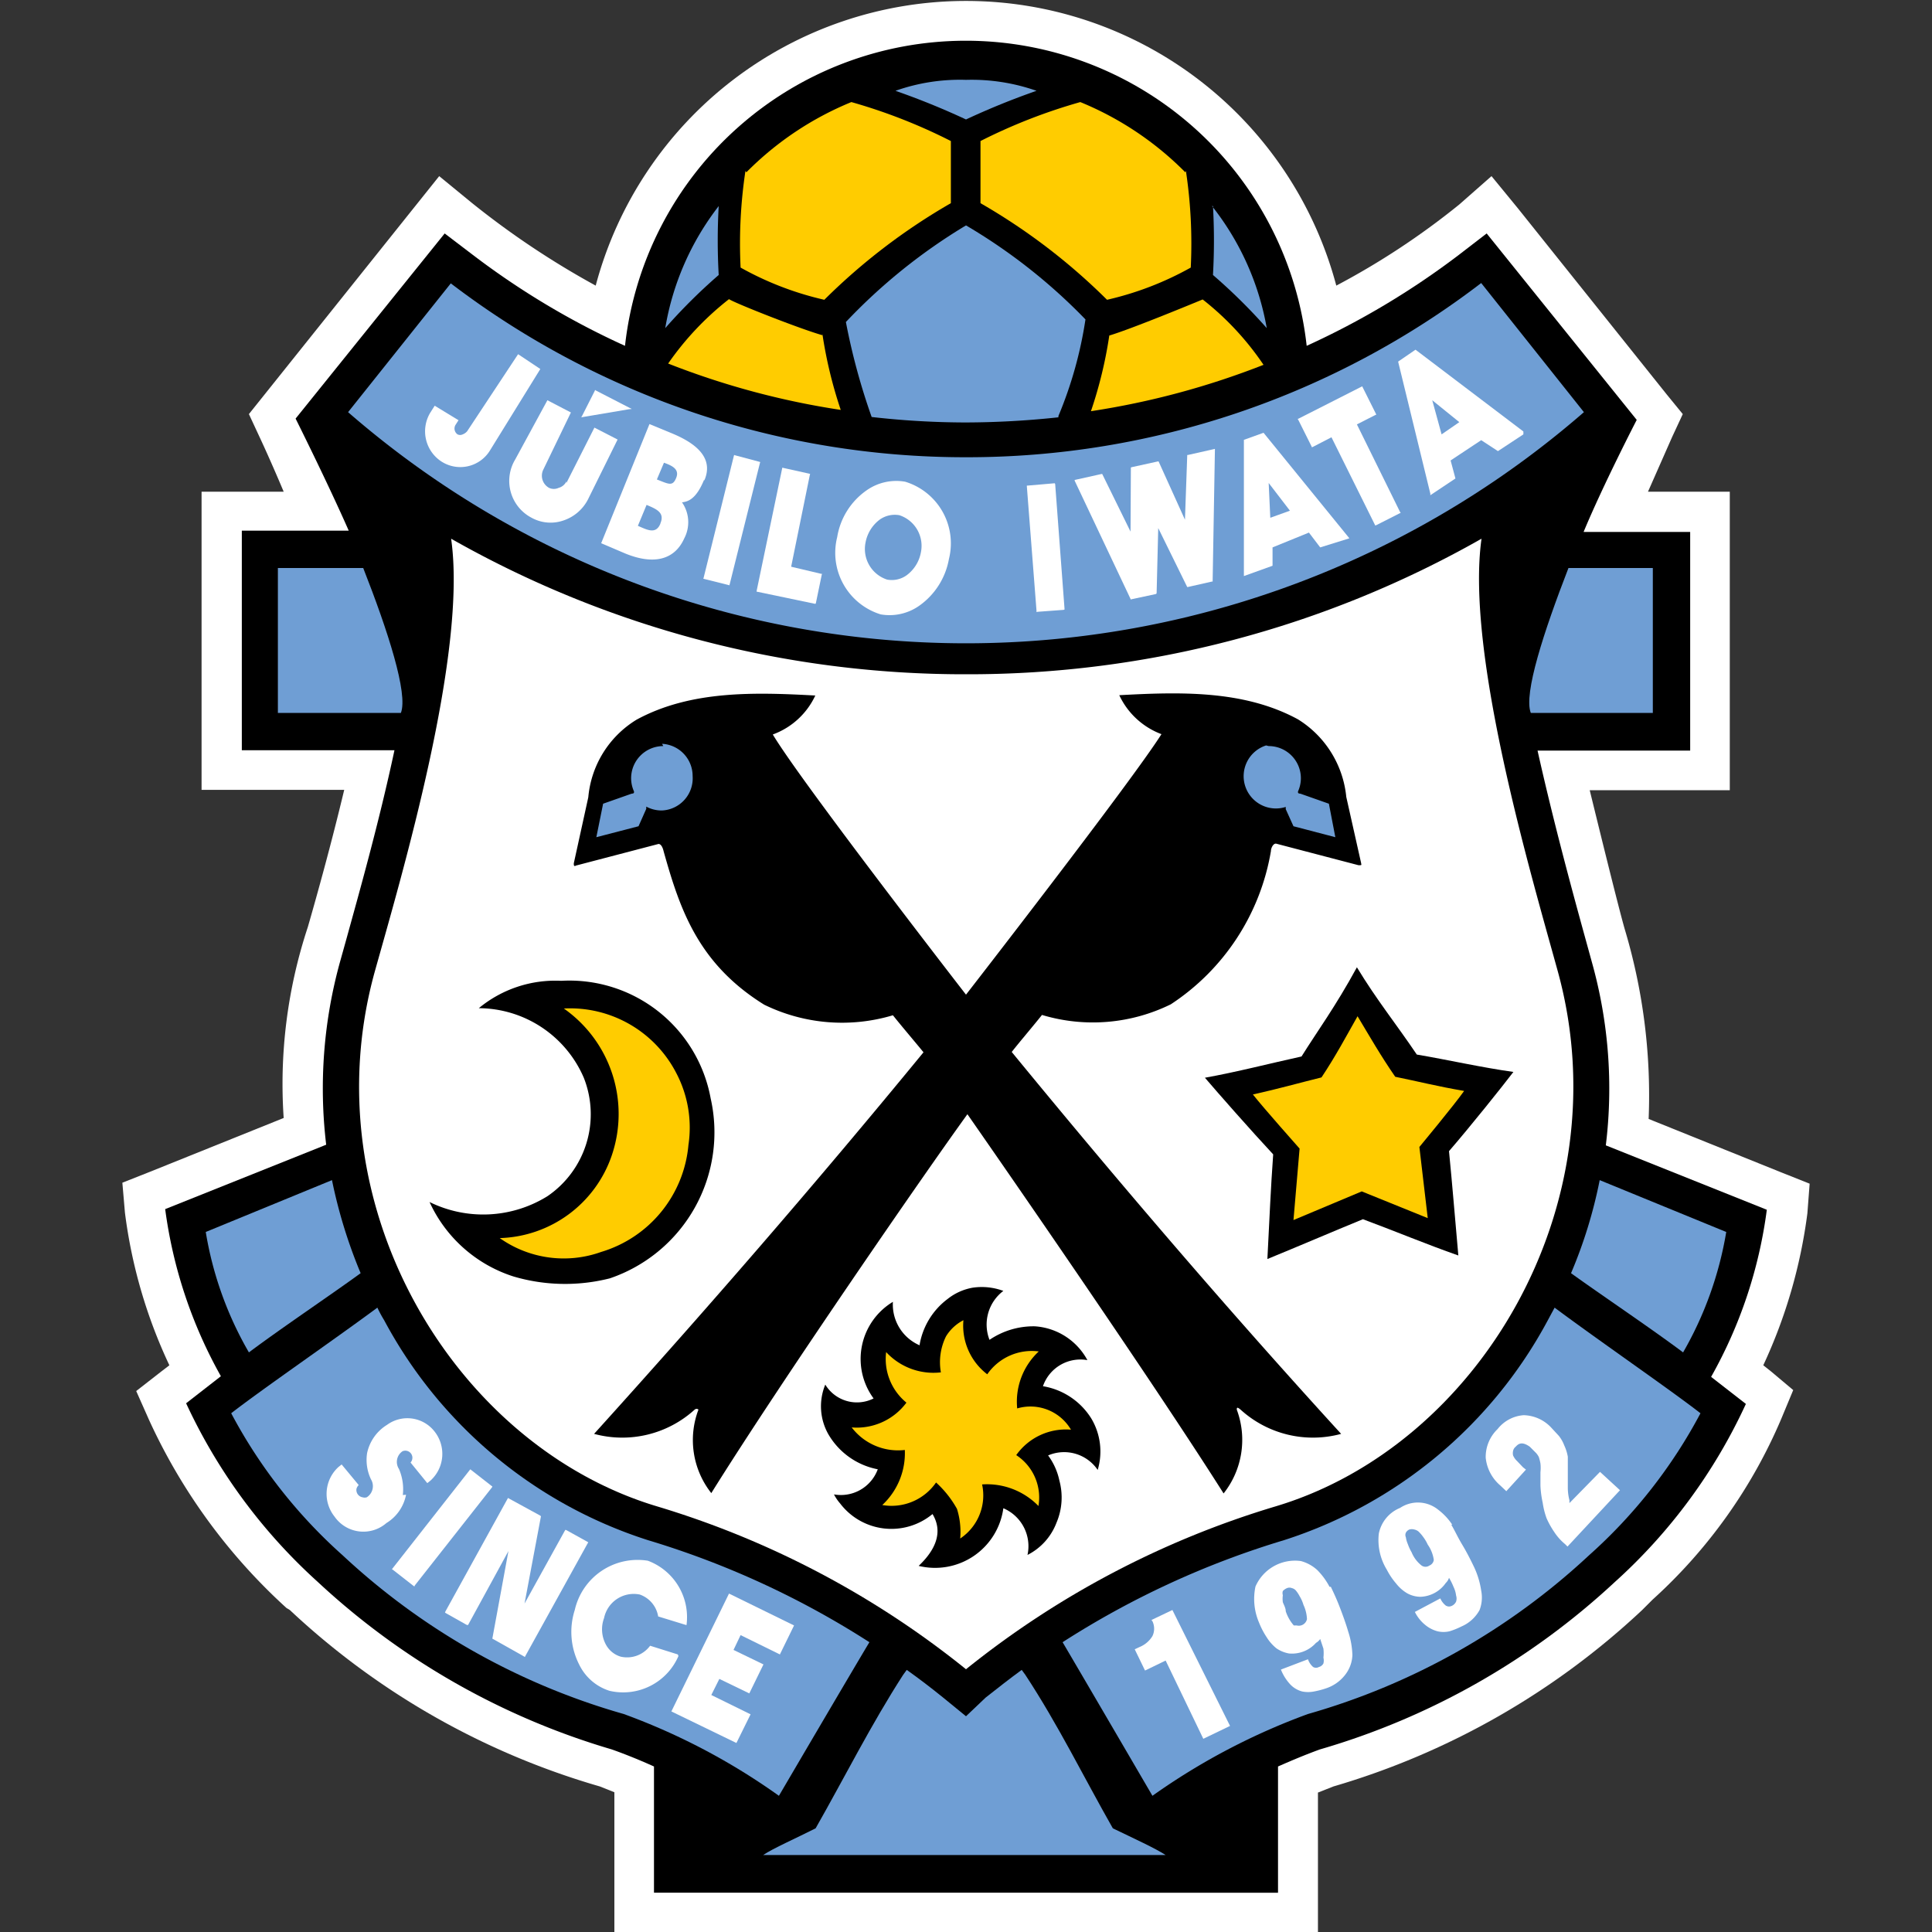 <?xml version="1.0" encoding="iso-8859-1"?>
<svg xmlns="http://www.w3.org/2000/svg" width="60" height="60" viewBox="0 0 60 60"><rect x="0" y="0" width="60" height="60" fill="#333333" stroke="none"/><defs><style>.cls-1{fill:#fff;}.cls-2{fill:#6f9ed4;}.cls-3{fill:#fc0;}</style></defs><g id="Jubilo_Iwata" data-name="Jubilo Iwata"><g id="layer1"><path id="path223904" class="cls-1" d="M56.2,36.76l-.88-.35L51.2,34.75a18,18,0,0,0-.75-5.92c-.2-.71-.72-2.82-1.08-4.29h4.35V15.27H51.18l.75-1.7.33-.71-.49-.6L47.14,6.47l-.82-1-1,.88A23.49,23.49,0,0,1,41.5,8.87a11.9,11.9,0,0,0-23,0,26.22,26.22,0,0,1-3.86-2.58l-1-.82-.8,1L8.21,12.26l-.48.6.33.71s.33.7.75,1.7H6.26v9.26h4.43c-.4,1.67-.83,3.22-1.13,4.26a15.51,15.51,0,0,0-.75,5.93L4.66,36.39l-.86.34.08.93A15.74,15.74,0,0,0,5.26,42.4L5,42.6l-.77.6.4.9A18,18,0,0,0,8.9,49.94L9,50a23.67,23.67,0,0,0,9.63,5.48l.45.18V60H40.93V55.67l.48-.19A23.77,23.77,0,0,0,51,50l.32-.32a16,16,0,0,0,4-5.62l.37-.89L55,42.59l-.24-.19a16,16,0,0,0,1.37-4.72Z"/><path id="path223906" d="M39.69,58.78V54.86c.43-.19.86-.37,1.3-.53a22.75,22.75,0,0,0,9.15-5.19,17,17,0,0,0,4.08-5.54l-1.08-.84a14.34,14.34,0,0,0,1.73-5.19l-5-2a14.53,14.53,0,0,0-.43-5.68l-.19-.69c-.4-1.45-1-3.65-1.5-5.89h4.74V16.52H49.18c.61-1.47,1.65-3.48,1.65-3.48L46.17,7.25l-.87.67a24.76,24.76,0,0,1-4.72,2.82h0a10.65,10.65,0,0,0-21.17,0h0a24.46,24.46,0,0,1-4.72-2.82l-.88-.67L9.18,13s1,2,1.65,3.48H7.51V23.3h4.74c-.48,2.25-1.1,4.44-1.5,5.89l-.19.68a14.72,14.72,0,0,0-.43,5.68l-5,2a14.47,14.47,0,0,0,1.73,5.19l-1.08.84a17.23,17.23,0,0,0,4.08,5.54A22.85,22.85,0,0,0,19,54.33c.45.16.89.34,1.31.53v3.92Z"/><path id="path223908" class="cls-2" d="M11.28,17.64H8.63v4.5h3.82C12.68,21.55,12.05,19.6,11.28,17.64Z"/><path id="path223910" class="cls-2" d="M48.71,17.64h2.62v4.5H47.54c-.23-.59.41-2.54,1.17-4.5Z"/><path id="path223912" class="cls-2" d="M30,14.2A26.33,26.33,0,0,1,14,8.8l-3.19,4a29.24,29.24,0,0,0,38.38,0L46,8.79A26.26,26.26,0,0,1,30,14.2Z"/><path id="path223914" class="cls-2" d="M37.67,6.4a19.1,19.1,0,0,1,0,2.14,17.33,17.33,0,0,1,1.67,1.65,8.47,8.47,0,0,0-1.7-3.79Z"/><path id="path223916" class="cls-2" d="M22.32,6.4a19.1,19.1,0,0,0,0,2.14,17.23,17.23,0,0,0-1.66,1.65A8.46,8.46,0,0,1,22.32,6.4Z"/><path id="path223918" class="cls-3" d="M36.81,5.35a9.83,9.83,0,0,0-3.26-2.18,17.18,17.18,0,0,0-3.1,1.21c0,.19,0,1.3,0,1.93a19,19,0,0,1,3.93,3,9.76,9.76,0,0,0,2.6-1,15.16,15.16,0,0,0-.15-3Z"/><path id="path223920" class="cls-3" d="M23.18,5.35a9.83,9.83,0,0,1,3.26-2.18,17.08,17.08,0,0,1,3.09,1.21c0,.19,0,1.3,0,1.93a19,19,0,0,0-3.93,3,9.76,9.76,0,0,1-2.6-1,15.16,15.16,0,0,1,.15-3Z"/><path id="path223922" class="cls-2" d="M30,2.48a6,6,0,0,0-2.19.34A23.33,23.33,0,0,1,30,3.71a23.33,23.33,0,0,1,2.19-.89A6.08,6.08,0,0,0,30,2.48Z"/><path id="path223924" class="cls-3" d="M37.35,9.3c-.17.07-2.22.92-2.9,1.12a13.42,13.42,0,0,1-.57,2.35,24.83,24.83,0,0,0,5.36-1.44A8.9,8.9,0,0,0,37.35,9.3Z"/><path id="path223926" class="cls-3" d="M25.54,10.41c-.68-.19-2.73-1-2.9-1.12a9.16,9.16,0,0,0-1.89,2,24.68,24.68,0,0,0,5.36,1.44,13.75,13.75,0,0,1-.57-2.36Z"/><path id="path223928" class="cls-2" d="M32.87,12.92a12.62,12.62,0,0,0,.84-3A17.46,17.46,0,0,0,30,7,17.59,17.59,0,0,0,26.27,10a20.09,20.09,0,0,0,.8,2.95,26,26,0,0,0,2.93.17,27.45,27.45,0,0,0,2.87-.16Z"/><path id="path223930" class="cls-1" d="M30,51.84a28.21,28.21,0,0,0-9.6-5.06c-6.27-1.88-10.78-9.33-8.76-16.61.84-3,2.88-9.89,2.37-13.44a32.28,32.28,0,0,0,16,4.21,32.26,32.26,0,0,0,16-4.21c-.5,3.55,1.54,10.43,2.37,13.44,2,7.28-2.48,14.73-8.76,16.61A28.26,28.26,0,0,0,30,51.84Z"/><path id="path223932" d="M30,34.54c1.29,1.85,5.79,8.35,8,11.84a2.68,2.68,0,0,0,.41-2.6c0-.06,0-.1.12,0a3.34,3.34,0,0,0,3.12.75c-3.49-3.82-6.85-7.74-10.23-11.86.25-.32.62-.75.94-1.15a5.48,5.48,0,0,0,4-.33,7.1,7.1,0,0,0,3.11-4.76c0-.09.07-.24.16-.23l2.56.67c.11,0,.09,0,.08-.07l-.46-2.05a3.2,3.2,0,0,0-1.5-2.41c-1.69-.92-3.7-.85-5.55-.75,0,0,0,0,0,0h0a2.36,2.36,0,0,0,1.31,1.21C35.12,24.3,30,30.89,30,30.89S24.89,24.3,24,22.81a2.34,2.34,0,0,0,1.32-1.21s0,0,0,0h0c-1.85-.1-3.86-.17-5.55.75a3.15,3.15,0,0,0-1.5,2.41l-.45,2.05c0,.06,0,.11.07.07l2.56-.67c.09,0,.14.14.16.23.5,1.78,1.06,3.48,3.12,4.76a5.5,5.5,0,0,0,4,.33c.32.4.69.83.95,1.15-3.38,4.12-6.75,8-10.23,11.85a3.34,3.34,0,0,0,3.12-.75c.07-.06.13,0,.12,0a2.66,2.66,0,0,0,.4,2.59c2.17-3.48,6.67-10,8-11.83Z"/><path id="path223934" class="cls-2" d="M39.4,23.17a1,1,0,0,1,1,1,1,1,0,0,1-.09.41c0,.05,0,.06.08.07l.88.31L41.47,26l-1.3-.34-.24-.53s0-.07,0-.07a1,1,0,1,1-.61-1.91Z"/><path id="path223936" class="cls-2" d="M20.6,23.17a1,1,0,0,0-1,1h0a1,1,0,0,0,.09.41c0,.05,0,.06-.08.07l-.88.31L18.52,26l1.31-.34.24-.54s0-.07,0-.07a1,1,0,0,0,.49.12,1,1,0,0,0,.95-1.07,1,1,0,0,0-.95-1Z"/><path id="path223938" d="M28.56,41.76a2.25,2.25,0,0,1,.87-1.42,1.73,1.73,0,0,1,.78-.35,1.93,1.93,0,0,1,.95.1,1.31,1.31,0,0,0-.43,1.52,2.43,2.43,0,0,1,1.41-.42,2,2,0,0,1,1.63,1.05,1.23,1.23,0,0,0-1.38.81,2.19,2.19,0,0,1,1.5,1,2,2,0,0,1,.2,1.6,1.26,1.26,0,0,0-1.54-.45,2,2,0,0,1,.35.78,2,2,0,0,1-.09,1.31,1.86,1.86,0,0,1-.9,1,1.28,1.28,0,0,0-.75-1.45,2.14,2.14,0,0,1-2.63,1.79c.56-.53.75-1.08.43-1.61a2,2,0,0,1-2.87-.33,1.38,1.38,0,0,1-.19-.28,1.22,1.22,0,0,0,1.36-.78,2.27,2.27,0,0,1-1.53-1.08,1.76,1.76,0,0,1-.1-1.55,1.15,1.15,0,0,0,1.5.43,2.07,2.07,0,0,1,.6-3,1.38,1.38,0,0,0,.83,1.35Z"/><path id="path223940" class="cls-3" d="M29.92,41a1.37,1.37,0,0,0-.54.5,1.81,1.81,0,0,0-.16,1.12,2,2,0,0,1-1.7-.63,1.75,1.75,0,0,0,.63,1.57,1.92,1.92,0,0,1-1.7.77,1.81,1.81,0,0,0,1.65.7,2.2,2.2,0,0,1-.7,1.71,1.68,1.68,0,0,0,1.67-.7,3.22,3.22,0,0,1,.65.82,2.39,2.39,0,0,1,.1.92,1.61,1.61,0,0,0,.68-1.68,2.23,2.23,0,0,1,1.75.67,1.57,1.57,0,0,0-.69-1.58,1.89,1.89,0,0,1,1.7-.79,1.46,1.46,0,0,0-1.67-.66,2.13,2.13,0,0,1,.67-1.77,1.68,1.68,0,0,0-1.6.71A1.9,1.9,0,0,1,29.92,41Z"/><path id="path223942" d="M13.34,37.33A3.78,3.78,0,0,0,17,37.15a3.08,3.08,0,0,0,1.13-3.68,3.57,3.57,0,0,0-3.26-2.16,3.73,3.73,0,0,1,2.56-.85,4.46,4.46,0,0,1,4.64,3.65,4.79,4.79,0,0,1-3.13,5.59,5.66,5.66,0,0,1-3-.06,4.31,4.31,0,0,1-2.6-2.31Z"/><path id="path223944" class="cls-3" d="M15.52,38.45a3.44,3.44,0,0,0,3.15.43,3.82,3.82,0,0,0,2.71-3.32A3.64,3.64,0,0,0,21,33.32a3.71,3.71,0,0,0-3.49-2A4,4,0,0,1,19,35.88,3.79,3.79,0,0,1,15.52,38.45Z"/><path id="path223946" d="M42.29,37.85c1,.37,2,.79,3,1.14-.12-1.34-.18-2.12-.29-3.24.65-.75,1.65-2,2-2.46-1-.14-2-.37-3-.54-.64-.95-1.25-1.7-1.86-2.71-.67,1.23-1.24,2-1.72,2.77-1,.22-2,.48-3,.66.4.47,1.44,1.65,2.12,2.38-.08,1.12-.11,1.9-.18,3.25.93-.38,2-.84,3-1.25Z"/><path id="path223948" class="cls-3" d="M42.29,37l2.05.83-.26-2.21s1.08-1.3,1.39-1.74c-.82-.14-1.45-.3-2.14-.44-.45-.65-.81-1.28-1.17-1.88-.34.6-.68,1.24-1.12,1.9-.69.17-1.32.35-2.13.53.33.42,1.45,1.68,1.45,1.68l-.19,2.22Z"/><path id="path223950" class="cls-2" d="M6.39,38.26A11,11,0,0,0,7.73,42c1-.75,2.58-1.81,3.47-2.46a15.56,15.56,0,0,1-.89-2.89Z"/><path id="path223952" class="cls-2" d="M11.93,41a3.72,3.72,0,0,1-.21-.39c-1.35,1-3.63,2.57-4.54,3.28a15.86,15.86,0,0,0,3.46,4.41,21.35,21.35,0,0,0,8.73,4.93,20.19,20.19,0,0,1,4.82,2.54S26.4,52,27,51a27.19,27.19,0,0,0-6.88-3.17A14.18,14.18,0,0,1,11.93,41Z"/><path id="path223954" class="cls-2" d="M53.61,38.26A11.16,11.16,0,0,1,52.27,42c-1-.75-2.58-1.81-3.48-2.46a14.64,14.64,0,0,0,.89-2.89Z"/><path id="path223956" class="cls-2" d="M48.07,41l.21-.39c1.34,1,3.62,2.57,4.53,3.28a15.86,15.86,0,0,1-3.46,4.41,21.41,21.41,0,0,1-8.73,4.93,20.45,20.45,0,0,0-4.83,2.54S33.59,52,33,51a27.19,27.19,0,0,1,6.88-3.17A14.22,14.22,0,0,0,48.07,41Z"/><path id="path223958" class="cls-2" d="M30,53.3l-.71-.58c-.37-.3-.75-.59-1.13-.86l-.11.15c-1,1.55-1.81,3.17-2.72,4.77-.61.31-1.32.62-1.63.83,0,0-.1,0,0,0h12.5c.14,0,0,0,0,0-.32-.21-1-.52-1.64-.83-.91-1.6-1.7-3.22-2.72-4.77l-.11-.15c-.37.27-.74.56-1.12.86Z"/><polygon id="polygon223960" class="cls-1" points="33.03 18.94 32.22 19 32.19 19.01 32.19 18.97 31.89 15.11 31.89 15.08 31.92 15.08 32.73 15.01 32.76 15.01 32.77 15.04 33.06 18.91 33.06 18.93 33.03 18.94"/><polygon id="polygon223962" class="cls-1" points="35.98 14.33 35.96 14.33 35.14 14.51 35.12 14.52 35.12 14.54 35.11 16.51 34.24 14.74 34.23 14.72 34.21 14.72 33.4 14.9 33.37 14.91 33.38 14.94 35.11 18.6 35.12 18.62 35.14 18.61 35.89 18.45 35.91 18.44 35.92 18.42 35.97 16.4 36.86 18.21 36.87 18.23 36.89 18.23 37.64 18.06 37.66 18.06 37.66 18.03 37.73 13.98 37.73 13.94 37.69 13.95 36.89 14.13 36.87 14.13 36.87 14.16 36.8 16.14 35.99 14.35 35.98 14.33"/><path id="path223964" class="cls-1" d="M41.9,16.72h0L41,17h0l-.35-.46L39.52,17l0,.57v0h0l-.89.32h0v0l0-4.23v0h0l.61-.22h0l2.66,3.27Zm-2.45-.64.61-.22L39.4,15Z"/><polygon id="polygon223966" class="cls-1" points="40.3 13.01 40.32 13.04 40.73 13.86 40.74 13.89 40.77 13.88 41.35 13.58 42.7 16.3 42.71 16.32 42.74 16.31 43.47 15.94 43.5 15.93 43.48 15.9 42.14 13.18 42.71 12.89 42.74 12.88 42.73 12.85 42.32 12.03 42.31 12 42.28 12.01 40.33 13 40.3 13.01"/><path id="path223968" class="cls-1" d="M47.31,13.49l0,0-.79.52h0L46,13.67l-.95.63.15.56h0l-.78.52,0,0v-.05l-1-4.1v0h0l.54-.37h0l3.35,2.54Zm-2.54,0,.55-.38-.84-.68Z"/><polygon id="polygon223970" class="cls-1" points="21.85 17.95 22.79 14.16 22.8 14.13 22.83 14.14 23.58 14.34 23.61 14.35 23.6 14.38 22.66 18.15 22.65 18.18 22.63 18.17 21.87 17.98 21.84 17.97 21.85 17.95"/><polygon id="polygon223972" class="cls-1" points="25.33 18.75 25.34 18.72 25.52 17.85 25.53 17.82 25.5 17.82 24.57 17.6 25.15 14.75 25.16 14.72 25.13 14.71 24.32 14.53 24.3 14.52 24.29 14.55 23.5 18.34 23.5 18.38 23.53 18.38 25.3 18.75 25.33 18.75"/><path id="path223974" class="cls-1" d="M21.87,14.89c-.25.62-.51.69-.69.71a1.08,1.08,0,0,1,.07,1.12c-.3.67-.95.83-1.83.47l-.75-.32h0v0l1.5-3.7v0h0l.75.31c.89.38,1.21.86.95,1.45Zm-1.47,0c.38.15.49.22.6-.05s-.13-.38-.38-.47Zm.11,1.36c.14-.33-.12-.44-.43-.57l-.27.65c.28.12.56.28.7-.07Z"/><path id="path223976" class="cls-1" d="M27.93,16a.81.81,0,0,0-.6.13,1.15,1.15,0,0,0-.45.72A1,1,0,0,0,27.55,18a.79.79,0,0,0,.6-.13,1.14,1.14,0,0,0,.45-.72A1,1,0,0,0,27.93,16Zm1.54,1.36a2.26,2.26,0,0,1-.92,1.45,1.6,1.6,0,0,1-1.2.27A2,2,0,0,1,26,16.68a2.2,2.2,0,0,1,.91-1.45,1.6,1.6,0,0,1,1.2-.27A2,2,0,0,1,29.47,17.36Z"/><path id="path223978" class="cls-1" d="M14.15,13.19a.22.22,0,0,0,.06.3h0a.18.18,0,0,0,.16,0,.33.33,0,0,0,.14-.1h0L16.09,11v0h0l.69.46h0v0L15.21,14a1.08,1.08,0,0,1-1.52.32,1.12,1.12,0,0,1-.33-1.5v0h0v0l.14-.22,0,0h0l.74.45h0v0l-.09.14"/><path id="path223980" class="cls-1" d="M17.59,15l.87-1.72v0h0l.72.37h0v0l-.92,1.86v0h0a1.33,1.33,0,0,1-.75.65,1.22,1.22,0,0,1-1-.08A1.29,1.29,0,0,1,16,14.27L17,12.43v0h0l.73.38h0v0l-.86,1.78a.43.43,0,0,0,.18.56.35.35,0,0,0,.3,0,.37.37,0,0,0,.24-.2h0Z"/><polygon id="polygon223982" class="cls-1" points="19.53 12.71 18.11 12.95 18.05 12.96 18.08 12.91 18.47 12.14 18.48 12.11 18.51 12.13 19.54 12.66 19.62 12.7 19.53 12.71"/><polygon id="polygon223984" class="cls-1" points="17.56 47.51 17.54 47.54 16.29 49.8 16.8 47.09 16.78 47.07 15.81 46.54 15.78 46.52 15.76 46.55 13.83 50.05 13.82 50.08 13.85 50.1 14.49 50.46 14.53 50.47 14.55 50.44 15.79 48.17 15.29 50.89 15.31 50.9 16.27 51.44 16.3 51.46 16.32 51.42 18.25 47.93 18.27 47.9 18.24 47.88 17.59 47.52 17.56 47.51"/><path id="path223986" class="cls-1" d="M21.05,51.38l-.86-.27h0v0a.89.89,0,0,1-.91.34.77.77,0,0,1-.46-.37,1,1,0,0,1-.06-.83.94.94,0,0,1,1.11-.73h0a.87.87,0,0,1,.57.68v0h0l.88.27h0v0a1.87,1.87,0,0,0-1.2-2A2,2,0,0,0,17.85,50a2.23,2.23,0,0,0,.14,1.7,1.57,1.57,0,0,0,.94.81,1.87,1.87,0,0,0,2.14-1.08v0Z"/><polygon id="polygon223988" class="cls-1" points="14.59 45.65 12.19 48.71 12.17 48.73 12.2 48.75 12.84 49.25 12.87 49.27 12.88 49.24 15.28 46.19 15.29 46.16 15.27 46.15 14.63 45.65 14.61 45.63 14.59 45.65"/><polygon id="polygon223990" class="cls-1" points="20.85 53.15 22.87 54.13 23.31 53.24 22.09 52.64 22.34 52.14 23.27 52.59 23.71 51.69 22.78 51.24 23 50.78 24.22 51.38 24.66 50.48 22.64 49.49 20.85 53.15"/><path id="path223992" class="cls-1" d="M12.51,46.43a1.59,1.59,0,0,0-.12-.81.4.4,0,0,1,.11-.55h0a.22.22,0,0,1,.25.35l0,0h0l0,0,.52.64,0,0,0,0,.1-.08,0,0h0a1.12,1.12,0,0,0,.12-1.53,1.07,1.07,0,0,0-1.47-.2,1.36,1.36,0,0,0-.62.88h0a1.4,1.4,0,0,0,.12.81.41.41,0,0,1-.13.56h0a.22.22,0,0,1-.13,0,.23.23,0,0,1-.19-.26.25.25,0,0,1,.07-.12l0,0,0,0v0l-.53-.64v0l0,0-.1.08,0,0h0a1.13,1.13,0,0,0-.12,1.54A1.09,1.09,0,0,0,12,47.3a1.32,1.32,0,0,0,.61-.88Z"/><path id="path223994" class="cls-1" d="M35.79,50.35a.53.53,0,0,1,0,.46.84.84,0,0,1-.4.34l-.15.07.32.66.64-.31L37.37,54l.83-.4L36.41,50l-.65.31Z"/><path id="path223996" class="cls-1" d="M41.29,49.28a2.17,2.17,0,0,0-.38-.52,1.22,1.22,0,0,0-.51-.28,1.34,1.34,0,0,0-1.41.79,1.86,1.86,0,0,0,.11,1.12,2.51,2.51,0,0,0,.24.46,1.38,1.38,0,0,0,.3.34,1,1,0,0,0,.39.16,1,1,0,0,0,.84-.33A.38.38,0,0,0,41,50.9l.1.3a1.26,1.26,0,0,1,0,.28.37.37,0,0,1,0,.18.22.22,0,0,1-.14.11.18.18,0,0,1-.18,0,.56.56,0,0,1-.16-.24l-.84.32a1.48,1.48,0,0,0,.28.45.78.78,0,0,0,.38.23.92.92,0,0,0,.37,0,2.66,2.66,0,0,0,.38-.1,1.24,1.24,0,0,0,.61-.45A1.06,1.06,0,0,0,42,51.4a2.61,2.61,0,0,0-.13-.73c-.07-.24-.16-.49-.26-.75s-.18-.43-.28-.64Zm-.7,1a.26.26,0,0,1-.32.2l-.09,0a1.29,1.29,0,0,1-.25-.44c0-.1-.06-.2-.09-.28a.78.78,0,0,1,0-.22.21.21,0,0,1,0-.13.38.38,0,0,1,.13-.09.2.2,0,0,1,.15,0,.24.24,0,0,1,.12.07.94.94,0,0,1,.12.18,1.11,1.11,0,0,1,.12.27,1.16,1.16,0,0,1,.11.48Z"/><path id="path223998" class="cls-1" d="M45.1,47.35a1.88,1.88,0,0,0-.43-.46,1,1,0,0,0-1.19-.06,1.09,1.09,0,0,0-.66.8,1.76,1.76,0,0,0,.25,1.12,2.16,2.16,0,0,0,.29.43,1.22,1.22,0,0,0,.34.3.87.87,0,0,0,.41.11,1,1,0,0,0,.79-.43A.37.37,0,0,0,45,49a1.83,1.83,0,0,1,.14.28.84.84,0,0,1,.08.27.31.31,0,0,1,0,.19.27.27,0,0,1-.13.13c-.11.05-.16,0-.18,0a.58.58,0,0,1-.18-.23l-.79.42a1.2,1.2,0,0,0,.33.41,1,1,0,0,0,.37.19.81.81,0,0,0,.38,0,2.39,2.39,0,0,0,.37-.15,1.16,1.16,0,0,0,.56-.51A1.09,1.09,0,0,0,46,49.4a2.62,2.62,0,0,0-.21-.71c-.11-.23-.23-.47-.38-.72s-.22-.42-.34-.62Zm-.57,1.07a.22.22,0,0,1-.14.2.21.21,0,0,1-.24,0,1,1,0,0,1-.31-.41,1.51,1.51,0,0,1-.12-.26.83.83,0,0,1-.06-.21.17.17,0,0,1,0-.14.22.22,0,0,1,.11-.1.28.28,0,0,1,.15,0,.31.31,0,0,1,.13.06,1.07,1.07,0,0,1,.14.16,1.28,1.28,0,0,1,.15.25,1.09,1.09,0,0,1,.19.49Z"/><path id="path224000" class="cls-1" d="M48.74,46.68l0-.09a1.57,1.57,0,0,1-.05-.37l0-.58c0-.14,0-.27,0-.4a1.42,1.42,0,0,0-.11-.35,1.11,1.11,0,0,0-.17-.3l-.25-.27a1.21,1.21,0,0,0-.84-.37,1.13,1.13,0,0,0-.81.43,1.2,1.2,0,0,0-.37.89,1.3,1.3,0,0,0,.45.86l.19.18.61-.67-.09-.07-.19-.2a.52.52,0,0,1-.12-.17.32.32,0,0,1,0-.14.22.22,0,0,1,.08-.13c.09-.1.2-.17.44,0l.17.17a.53.53,0,0,1,.11.15,1.46,1.46,0,0,1,.05.2,1.24,1.24,0,0,1,0,.27l0,.42a3.07,3.07,0,0,0,.07.53,2.41,2.41,0,0,0,.12.48,2.61,2.61,0,0,0,.24.43,1.65,1.65,0,0,0,.33.37l.08.08,1.63-1.75-.62-.57Z"/></g></g></svg>